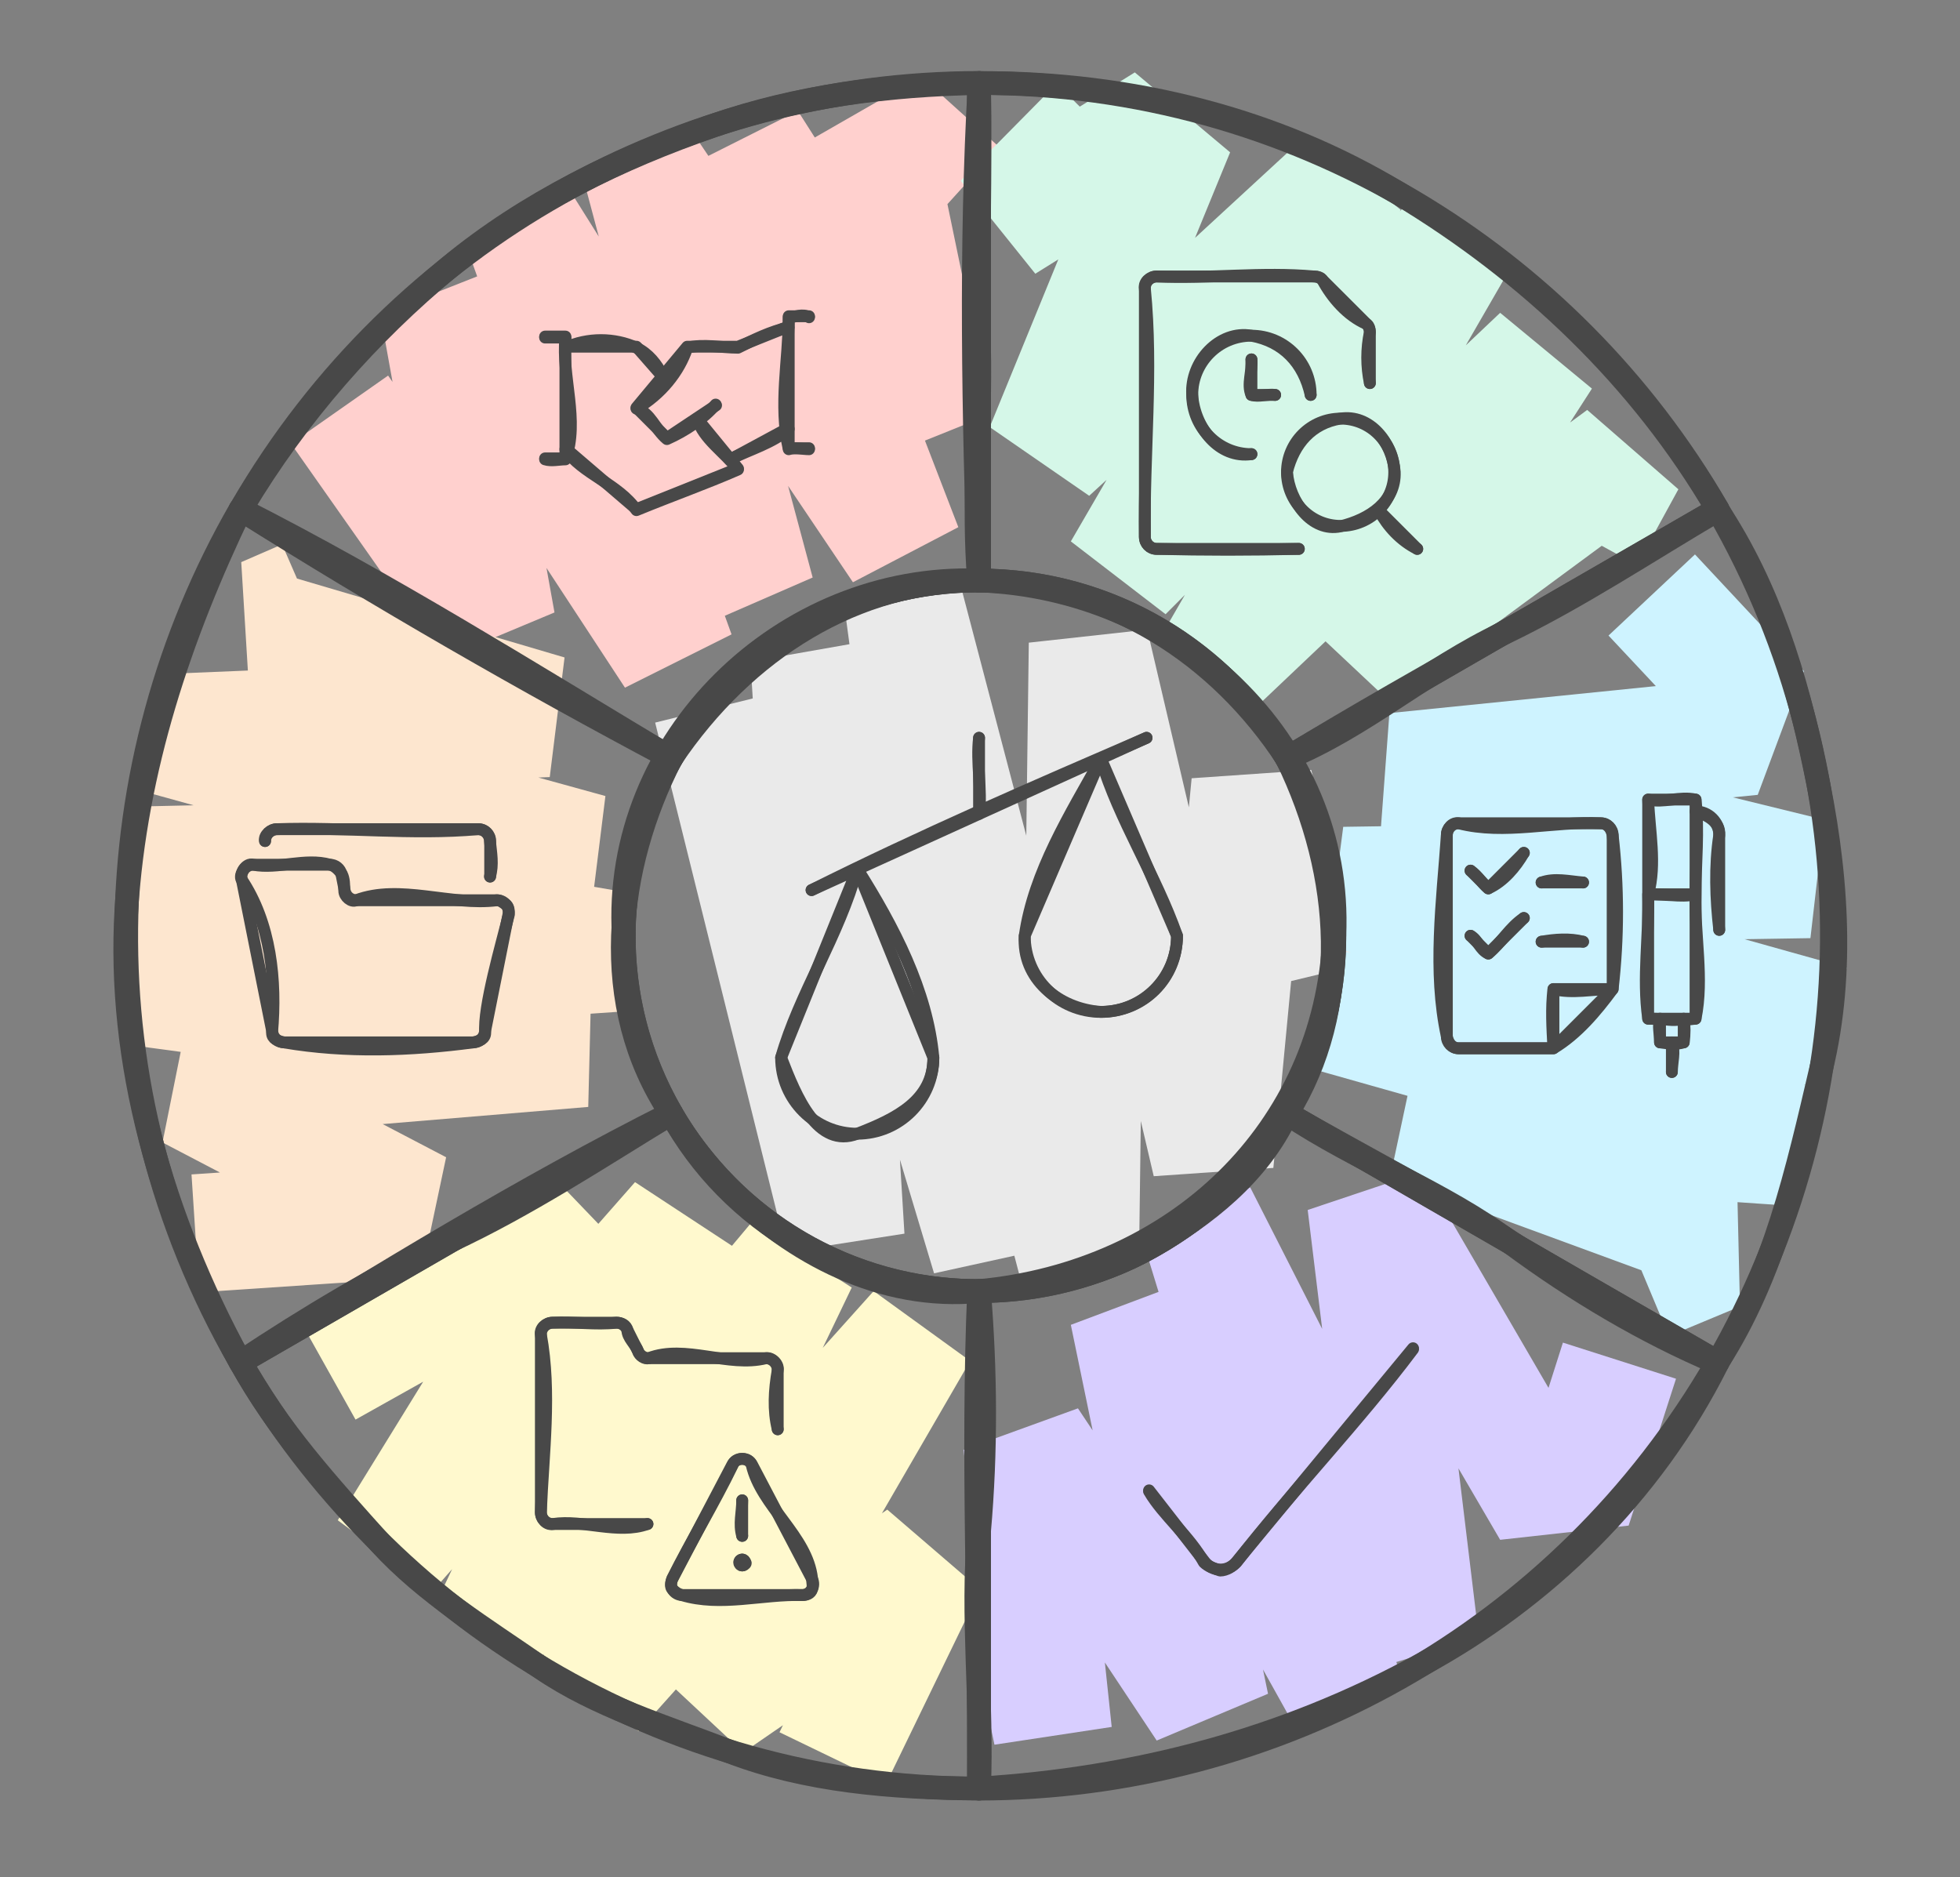 <?xml version="1.0" encoding="utf-8" standalone="yes"?>
<!DOCTYPE svg PUBLIC "-//W3C//DTD SVG 1.1//EN" "http://www.w3.org/Graphics/SVG/1.1/DTD/svg11.dtd">
<svg width="331" height="317" viewBox="0 0 331 317" style="fill:none;stroke:none;fill-rule:evenodd;clip-rule:evenodd;stroke-linecap:round;stroke-linejoin:round;stroke-miterlimit:1.5;" version="1.1" xmlns="http://www.w3.org/2000/svg" xmlns:xlink="http://www.w3.org/1999/xlink"><rect x="0" y="0" width="331" height="317" fill="#808080" stroke="none"/><g id="items" style="isolation: isolate"><g id="blend" style="mix-blend-mode:multiply"><g id="g-root-0.cr-big_cr_hvwqvi29gzka-fill" data-item-order="-87184" data-item-id="0.cr-big_cr_hvwqvi29gzka" data-item-class="Shape Stroke Fill ScenePart Indexed_0 ColorFillGray" data-item-index="0" data-renderer-id="0" transform="translate(95.341, 88.024)"><g id="0.cr-big_cr_hvwqvi29gzka-fill" stroke="none" fill="#eaeaea"><g><path d="M 134.1 74.9L 126.1 42L 105.9 43.4L 114.6 79.6ZM 105.9 43.4L 99.5 110.6L 119.7 109.2L 126.1 42ZM 119.7 109.2L 98.4 18.3L 78.4 20.5L 99.5 110.6ZM 78.4 20.5L 77 128L 97 125.6L 98.4 18.3ZM 97 125.6L 66.9 10.9L 47.3 14.7L 77 128ZM 47.3 14.7L 62.4 127L 82 122.7L 66.9 10.9ZM 82 122.7L 51.3 20.2L 31.4 23.7L 62.4 127ZM 31.4 23.7L 37.5 123.4L 57.4 120.3L 51.3 20.2ZM 57.4 120.3L 34.7 29.2L 15.3 34L 37.5 123.4Z" fill-rule="nonzero"></path></g></g></g><g id="g-root-6.cu_sy_1uqjrbi29gzcw-fill" data-item-order="-87182" data-item-id="6.cu_sy_1uqjrbi29gzcw" data-item-class="ScenePart Indexed Fill Stroke" data-item-index="6" data-renderer-id="0" transform="translate(30.633, 4)"><g id="6.cu_sy_1uqjrbi29gzcw-fill" stroke="none" fill="#ffd0ce"><g><path d="M 138.108 20.824L 124.908 8.924L 106.608 19.424L 124.608 35.724ZM 106.608 19.424L 117.808 73.524L 136.708 65.924L 124.908 8.924ZM 136.708 65.924L 104.108 14.724L 86.208 23.724L 117.808 73.524ZM 86.208 23.724L 113.408 94.324L 131.208 85.024L 104.108 14.724ZM 131.208 85.024L 86.508 18.624L 68.108 27.024L 113.408 94.324ZM 68.108 27.024L 88.008 101.624L 106.608 93.524L 86.508 18.624ZM 106.608 93.524L 66.208 29.124L 48.208 37.824L 88.008 101.624ZM 48.208 37.824L 74.908 112.124L 92.908 103.124L 66.208 29.124ZM 92.908 103.124L 52.608 41.624L 33.608 49.124L 74.908 112.124ZM 33.608 49.124L 44.108 107.324L 63.008 99.424L 52.608 41.624ZM 63.008 99.424L 34.908 59.424L 18.508 70.924L 44.108 107.324Z" fill-rule="nonzero"></path></g></g></g><g id="g-root-5.cu_sy_597gu29gyrr-fill" data-item-order="-87180" data-item-id="5.cu_sy_597gu29gyrr" data-item-class="ScenePart Indexed Fill Stroke" data-item-index="5" data-renderer-id="0" transform="translate(4, 76.024)"><g id="5.cu_sy_597gu29gyrr-fill" stroke="none" fill="#fde6cf"><g><path d="M 43.641 15.9L 36.741 18.9L 38.041 40.2L 51.641 34.3ZM 38.041 40.2L 88.841 55.2L 91.341 35L 36.741 18.9ZM 91.341 35L 23.541 37.8L 21.241 57.9L 88.841 55.2ZM 21.241 57.9L 95.741 78.5L 98.241 58.4L 23.541 37.8ZM 98.241 58.4L 18.141 60.2L 16.641 80.2L 95.741 78.5ZM 16.641 80.2L 100.941 94.8L 101.941 74.7L 18.141 60.2ZM 101.941 74.7L 19.041 80.4L 18.341 100.5L 100.941 94.8ZM 18.341 100.5L 95.341 110.9L 95.841 90.8L 19.041 80.4ZM 95.841 90.8L 27.541 96.5L 23.441 116.9L 95.341 110.9ZM 23.441 116.9L 67.041 139.7L 71.341 119.4L 27.541 96.5ZM 71.341 119.4L 28.341 122.3L 29.641 142.2L 67.041 139.7Z" fill-rule="nonzero"></path></g></g></g><g id="g-root-4.cu_sy_597gu29gyrq-fill" data-item-order="-87178" data-item-id="4.cu_sy_597gu29gyrq" data-item-class="ScenePart Indexed Fill Stroke" data-item-index="4" data-renderer-id="0" transform="translate(30.633, 178.029)"><g id="4.cu_sy_597gu29gyrq-fill" stroke="none" fill="#fff9ce"><g><path d="M 29.408 61.695L 76.708 35.195L 62.408 20.295L 19.608 44.195ZM 62.408 20.295L 26.408 78.695L 42.508 90.595L 76.708 35.195ZM 42.508 90.595L 93.508 32.695L 76.608 21.595L 26.408 78.695ZM 76.608 21.595L 43.808 90.995L 60.708 101.895L 93.508 32.695ZM 60.708 101.895L 113.208 39.395L 96.208 28.495L 43.808 90.995ZM 96.208 28.495L 60.408 102.995L 77.208 114.295L 113.208 39.395ZM 77.208 114.295L 133.208 51.795L 116.908 39.995L 60.408 102.995ZM 116.908 39.995L 79.908 103.895L 94.908 117.895L 133.208 51.795ZM 94.908 117.895L 134.908 90.395L 119.208 76.895L 79.908 103.895ZM 119.208 76.895L 101.008 114.495L 119.008 123.195L 134.908 90.395Z" fill-rule="nonzero"></path></g></g></g><g id="g-root-3.cu_sy_4l2pla29gxzh-fill" data-item-order="-87176" data-item-id="3.cu_sy_4l2pla29gxzh" data-item-class="ScenePart Indexed Fill Stroke" data-item-index="3" data-renderer-id="0" transform="translate(155.341, 178.024)"><g id="3.cu_sy_4l2pla29gxzh-fill" stroke="none" fill="#d8ceff"><g><path d="M 9.3 100.9L 12.6 116.6L 32.4 113.6L 28.9 96.9ZM 32.4 113.6L 26.7 59.8L 7.4 66.8L 12.6 116.6ZM 7.4 66.8L 40 115.9L 58.8 108L 26.7 59.8ZM 58.8 108L 44.4 38.6L 25.5 45.7L 40 115.9ZM 25.5 45.7L 62.3 111.7L 80.8 103.7L 44.4 38.6ZM 80.8 103.7L 55.8 22.5L 37.2 30L 62.3 111.7ZM 37.2 30L 75 104.3L 94.4 98.4L 55.8 22.5ZM 94.4 98.4L 84.9 19.8L 65.5 26.3L 75 104.3ZM 65.5 26.3L 98 82L 119.7 79.6L 84.9 19.8ZM 119.7 79.6L 127.7 54.8L 108.6 48.7L 98 82Z" fill-rule="nonzero"></path></g></g></g><g id="g-root-2.cu_sy_dg38r229h0ck-fill" data-item-order="-87174" data-item-id="2.cu_sy_dg38r229h0ck" data-item-class="ScenePart Indexed Fill Stroke" data-item-index="2" data-renderer-id="0" transform="translate(207.302, 76.024)"><g id="2.cu_sy_dg38r229h0ck-fill" stroke="none" fill="#cef3ff"><g><path d="M 74.539 149.6L 86.539 144.6L 86.039 123.2L 66.839 131.2ZM 86.039 123.2L 31.639 103.2L 27.439 122.9L 86.539 144.6ZM 27.439 122.9L 96.439 127.7L 99.939 107.9L 31.639 103.2ZM 99.939 107.9L 17.839 84.7L 14.739 104.6L 96.439 127.7ZM 14.739 104.6L 101.539 107.3L 104.539 87.4L 17.839 84.7ZM 104.539 87.4L 19.539 63.6L 16.939 83.7L 101.539 107.3ZM 16.939 83.7L 98.439 82.4L 100.739 62.4L 19.539 63.6ZM 100.739 62.4L 27.339 44.4L 25.839 64.6L 98.439 82.4ZM 25.839 64.6L 89.539 58.2L 97.339 37.3L 27.339 44.4ZM 97.339 37.3L 78.939 17.6L 64.339 31.3L 89.539 58.2Z" fill-rule="nonzero"></path></g></g></g><g id="g-root-1.cu_sy_hvwqvi29gzkb-fill" data-item-order="-87172" data-item-id="1.cu_sy_hvwqvi29gzkb" data-item-class="ScenePart Indexed Indexed_1 Fill Stroke" data-item-index="1" data-renderer-id="0" transform="translate(155.341, 4.024)"><g id="1.cu_sy_hvwqvi29gzkb-fill" stroke="none" fill="#d5f7e8"><g><path d="M 121.1 91.4L 128.1 78.6L 112.7 65.2L 103.6 81.8ZM 112.7 65.2L 64.6 100.6L 79.4 114.5L 128.1 78.6ZM 79.4 114.5L 113.5 61.6L 98 48.8L 64.6 100.6ZM 98 48.8L 41.2 102.6L 57.1 115.1L 113.5 61.6ZM 57.1 115.1L 99.7 41.3L 83.7 29L 41.2 102.6ZM 83.7 29L 25.5 87.4L 41.5 99.7L 99.7 41.3ZM 41.5 99.7L 81.2 31.4L 65.4 18.7L 25.5 87.4ZM 65.4 18.7L 11.8 68.1L 28.6 79.7L 81.2 31.4ZM 28.6 79.7L 52.4 21.7L 36.3 8.2L 11.8 68.1ZM 36.3 8.2L 6.9 26.5L 19.5 42.2L 52.4 21.7ZM 19.5 42.2L 37.3 24.2L 23.1 10.1L 6.9 26.5Z" fill-rule="nonzero"></path></g></g></g><g id="g-root-hand_quo4jy29nzly-fill" data-item-order="0" data-item-id="hand_quo4jy29nzly" data-item-class="Icon Stroke SceneTarget Indexed InsideFill" data-item-index="6" data-renderer-id="0" transform="translate(80.341, 35.69)"></g><g id="g-root-sear_1uto4r229o075-fill" data-item-order="0" data-item-id="sear_1uto4r229o075" data-item-class="Icon Stroke SceneTarget Indexed Indexed_1 InsideFill" data-item-index="1" data-renderer-id="0" transform="translate(182.341, 35.69)"></g><g id="g-root-2_1hiu3gu29nyma-fill" data-item-order="0" data-item-id="2_1hiu3gu29nyma" data-item-class="Icon Stroke SceneTarget InsideFill InsideGrayFill ColorFillGray" data-item-index="0" data-renderer-id="0" transform="translate(119.341, 112.02)"></g><g id="g-root-open_1uqjrbi29pd6w-fill" data-item-order="0" data-item-id="open_1uqjrbi29pd6w" data-item-class="Icon Stroke SceneTarget Indexed InsideFill" data-item-index="5" data-renderer-id="0" transform="translate(29.341, 124.024)"></g><g id="g-root-pen_940l5a29nytc-fill" data-item-order="0" data-item-id="pen_940l5a29nytc" data-item-class="Icon Stroke SceneTarget Indexed InsideFill" data-item-index="2" data-renderer-id="0" transform="translate(233.341, 124.024)"></g><g id="g-root-warn_18lbnym29pekr-fill" data-item-order="0" data-item-id="warn_18lbnym29pekr" data-item-class="Icon Stroke SceneTarget Indexed InsideFill" data-item-index="4" data-renderer-id="0" transform="translate(80.341, 212.359)"></g><g id="g-root-chec_dj7m6m29o16v-fill" data-item-order="0" data-item-id="chec_dj7m6m29o16v" data-item-class="Icon Stroke SceneTarget Indexed InsideFill" data-item-index="3" data-renderer-id="0" transform="translate(182.341, 212.359)"></g><g id="g-root-0.cr-big_cr_hvwqvi29gzka-stroke" data-item-order="-87184" data-item-id="0.cr-big_cr_hvwqvi29gzka" data-item-class="Shape Stroke Fill ScenePart Indexed_0 ColorFillGray" data-item-index="0" data-renderer-id="0" transform="translate(95.341, 88.024)"><g id="0.cr-big_cr_hvwqvi29gzka-stroke" fill="none" stroke-linecap="round" stroke-linejoin="round" stroke-miterlimit="4" stroke="#484848" stroke-width="4"><g><path d="M 10 70C 9.4 86.7 16.9 101.7 27.8 112.7C 38.5 123.5 53.6 131.6 70 130C 103 126.9 128.5 103.1 130 70C 131.5 36.9 103.1 11.2 70 10C 36.9 8.8 8 36.9 10 70"></path><path d="M 10 70C 10 103.137 36.863 130 70 130C 103.137 130 130 103.137 130 70C 130 36.863 103.137 10 70 10C 36.863 10 10 36.863 10 70"></path></g></g></g><g id="g-root-6.cu_sy_1uqjrbi29gzcw-stroke" data-item-order="-87182" data-item-id="6.cu_sy_1uqjrbi29gzcw" data-item-class="ScenePart Indexed Fill Stroke" data-item-index="6" data-renderer-id="0" transform="translate(30.633, 4)"><g id="6.cu_sy_1uqjrbi29gzcw-stroke" fill="none" stroke-linecap="round" stroke-linejoin="round" stroke-miterlimit="4" stroke="#484848" stroke-width="4"><g><path d="M 10.208 81.724C 10.108 81.824 10.108 81.924 10.008 82.024C 35.008 94.724 58.708 109.624 82.708 124.024C 95.108 105.624 114.008 93.724 134.708 94.024C 133.608 80.924 135.008 67.824 134.708 54.724C 134.408 39.824 135.008 24.924 134.708 10.024C 119.408 10.324 104.108 12.224 89.808 17.224C 73.908 22.724 58.408 30.224 45.208 41.124C 31.708 52.324 19.708 65.824 10.208 81.724"></path><path d="M 10.166 81.737L 10 82.024L 82.746 124.024C 93.849 104.792 113.991 94.033 134.708 94.014L 134.708 10.024L 134.667 10C 85.064 10.06 36.841 35.774 10.166 81.737Z"></path></g></g></g><g id="g-root-5.cu_sy_597gu29gyrr-stroke" data-item-order="-87180" data-item-id="5.cu_sy_597gu29gyrr" data-item-class="ScenePart Indexed Fill Stroke" data-item-index="5" data-renderer-id="0" transform="translate(4, 76.024)"><g id="5.cu_sy_597gu29gyrr-stroke" fill="none" stroke-linecap="round" stroke-linejoin="round" stroke-miterlimit="4" stroke="#484848" stroke-width="4"><g><path d="M 36.441 153.7C 36.541 153.8 36.541 153.9 36.641 154C 47.941 146.5 59.641 139.5 71.841 133.6C 84.941 127.5 97.041 119.5 109.341 112C 97.041 93.6 99.941 70.4 109.341 52C 84.641 38.9 60.341 24.9 36.641 10C 26.341 31.4 18.841 53.9 17.341 77.6C 15.841 103.3 23.241 129.4 36.441 153.7"></path><path d="M 36.467 153.713L 36.633 154L 109.379 112C 98.276 92.769 99.029 69.946 109.371 51.995L 36.633 10L 36.592 10.024C 11.843 53.01 10 107.63 36.467 153.713Z"></path></g></g></g><g id="g-root-4.cu_sy_597gu29gyrq-stroke" data-item-order="-87178" data-item-id="4.cu_sy_597gu29gyrq" data-item-class="ScenePart Indexed Fill Stroke" data-item-index="4" data-renderer-id="0" transform="translate(30.633, 178.029)"><g id="4.cu_sy_597gu29gyrq-stroke" fill="none" stroke-linecap="round" stroke-linejoin="round" stroke-miterlimit="4" stroke="#484848" stroke-width="4"><g><path d="M 134.408 123.995C 134.508 123.995 134.608 123.995 134.708 123.995C 135.308 109.495 133.408 94.995 134.708 80.595C 135.908 67.095 135.808 53.495 134.708 39.995C 112.508 40.095 92.608 28.195 82.708 9.995C 57.708 22.595 33.808 37.195 10.008 51.995C 16.208 63.395 25.008 72.995 33.608 82.595C 41.308 90.995 51.208 96.995 60.708 103.595C 70.208 110.095 81.608 113.495 92.708 117.795C 105.508 122.695 119.908 123.895 134.408 123.995"></path><path d="M 134.376 123.995L 134.708 123.995L 134.708 39.995C 112.501 39.995 93.112 27.931 82.738 10L 10 51.995L 10 52.043C 34.853 94.969 81.234 123.875 134.376 123.995Z"></path></g></g></g><g id="g-root-3.cu_sy_4l2pla29gxzh-stroke" data-item-order="-87176" data-item-id="3.cu_sy_4l2pla29gxzh" data-item-class="ScenePart Indexed Fill Stroke" data-item-index="3" data-renderer-id="0" transform="translate(155.341, 178.024)"><g id="3.cu_sy_4l2pla29gxzh-stroke" fill="none" stroke-linecap="round" stroke-linejoin="round" stroke-miterlimit="4" stroke="#484848" stroke-width="4"><g><path d="M 10 124C 36.3 122.4 61.6 115.8 84.7 103.1C 105.3 91.9 123.5 74.5 134.7 52.1C 122.4 46.9 110.7 39.9 100 32C 88.3 23.2 74.1 18.1 62 10C 57.2 20.3 48.1 27.3 38.9 32.6C 30.2 37.6 20.1 39.5 10 40C 8.8 68 10.2 96 10 124"></path><path d="M 10.041 124.024C 59.724 123.963 108.024 98.166 134.672 52.062L 134.708 52L 61.962 10C 50.858 29.231 30.716 39.991 10 40.01L 10 124L 10.041 124.024Z"></path></g></g></g><g id="g-root-2.cu_sy_dg38r229h0ck-stroke" data-item-order="-87174" data-item-id="2.cu_sy_dg38r229h0ck" data-item-class="ScenePart Indexed Fill Stroke" data-item-index="2" data-renderer-id="0" transform="translate(207.302, 76.024)"><g id="2.cu_sy_dg38r229h0ck-stroke" fill="none" stroke-linecap="round" stroke-linejoin="round" stroke-miterlimit="4" stroke="#484848" stroke-width="4"><g><path d="M 82.739 154C 92.339 139.1 96.239 121.6 100.239 104.5C 104.239 88 102.839 70.3 99.139 53.3C 96.039 38.5 91.539 23.4 82.739 10.1C 70.839 17.1 59.139 24.9 46.639 30.9C 33.839 36.9 23.039 46.7 10.039 52C 19.739 72 20.939 94.4 10.039 112C 22.939 119.5 36.439 126.2 48.839 134.4C 59.739 141.7 70.939 148.4 82.739 154"></path><path d="M 82.787 153.976C 107.576 110.92 109.385 56.192 82.782 10.062L 82.746 10L 10 52C 21.103 71.231 20.35 94.054 10.009 112.005L 82.746 154L 82.787 153.976Z"></path></g></g></g><g id="g-root-1.cu_sy_hvwqvi29gzkb-stroke" data-item-order="-87172" data-item-id="1.cu_sy_hvwqvi29gzkb" data-item-class="ScenePart Indexed Indexed_1 Fill Stroke" data-item-index="1" data-renderer-id="0" transform="translate(155.341, 4.024)"><g id="1.cu_sy_hvwqvi29gzkb-stroke" fill="none" stroke-linecap="round" stroke-linejoin="round" stroke-miterlimit="4" stroke="#484848" stroke-width="4"><g><path d="M 134.7 82C 121.7 59.8 102.9 41.9 80.8 28.6C 60.3 16.2 35.8 9.9 10.1 10C 8.5 37.9 9.1 66 10 94C 32.2 94.3 50.6 106.6 62 124C 85.9 109.5 110.7 96.4 134.7 82"></path><path d="M 134.708 81.952C 109.814 38.956 63.323 10.026 10.072 10L 10 10L 10 94C 32.206 94 51.595 106.064 61.97 123.995L 134.708 82L 134.708 81.952Z"></path></g></g></g><g id="g-root-hand_quo4jy29nzly-stroke" data-item-order="0" data-item-id="hand_quo4jy29nzly" data-item-class="Icon Stroke SceneTarget Indexed InsideFill" data-item-index="6" data-renderer-id="0" transform="translate(80.341, 35.69)"><g id="hand_quo4jy29nzly-stroke" fill="none" stroke-linecap="round" stroke-linejoin="round" stroke-miterlimit="4" stroke="#484848" stroke-width="2"><g><path d="M 40.514 32.629C 38.457 35.029 35.371 37.086 32.286 38.457C 30.229 36.743 29.543 34 27.143 33.314C 31.257 30.914 34.343 27.143 35.714 23.029C 38.457 22.343 41.543 23.029 44.286 23.029C 47.029 21.657 49.771 20.286 52.857 19.6M 42.914 41.886C 46.343 40.171 50.114 39.143 52.857 36.743M 56.286 40.171C 55.257 40.171 53.886 39.829 52.857 40.171C 51.143 32.629 52.857 25.086 52.857 17.886C 53.886 17.886 55.257 17.2 56.286 17.886M 37.429 35.029C 38.457 38.457 41.886 40.514 44.286 43.6C 38.8 46 32.971 48.057 27.143 50.457C 24.057 46 17.886 44.286 15.143 40.171M 15.143 23.029C 18.914 21.314 23.371 21.314 27.143 23.029C 29.2 24.057 30.571 25.771 31.6 27.829M 11.714 21.314C 12.743 21.314 14.114 21.314 15.143 21.314C 14.457 27.829 17.543 35.371 15.143 41.886C 14.114 41.886 12.743 42.229 11.714 41.886"></path><path d="M 40.583 32.766L 32.286 38.286L 27.143 33.143L 35.714 22.857L 44.286 22.857L 52.857 19.429M 43.017 41.886L 52.857 36.571M 56.286 40L 52.857 40L 52.857 17.714L 56.286 17.714M 37.326 34.926L 44.286 43.429L 27.143 50.286L 15.143 40M 15.143 22.857L 27.143 22.857L 31.531 27.863M 11.714 21.143L 15.143 21.143L 15.143 41.714L 11.714 41.714"></path></g></g></g><g id="g-root-sear_1uto4r229o075-stroke" data-item-order="0" data-item-id="sear_1uto4r229o075" data-item-class="Icon Stroke SceneTarget Indexed Indexed_1 InsideFill" data-item-index="1" data-renderer-id="0" transform="translate(182.341, 35.69)"><g id="sear_1uto4r229o075-stroke" fill="none" stroke-linecap="round" stroke-linejoin="round" stroke-miterlimit="4" stroke="#484848" stroke-width="2"><g><path d="M 37 57C 29 57.2 21 57.2 13 57C 11.8 57 11 56 11 55C 10.8 41 12.4 27 11 13C 10.8 12 11.8 11 13 11C 21.8 11.4 30.8 10.2 39.6 11C 40.2 11 40.8 11.2 41 11.6C 42.6 14.6 45.2 17.6 48.4 19C 48.8 19.2 49 19.8 49 20.4C 48.4 23.2 48.4 26.2 49 29M 29 41C 23.6 41.8 19.4 36.6 19 31C 18.6 25.4 23.6 20 29 21C 34.4 22 37.8 25.6 39 31M 29 25C 29.2 27 28.2 29.2 29 31C 30.2 31.4 31.8 30.8 33 31M 35 44C 35.4 49 39.2 54.2 44 53.2C 49 52 53.4 49 53.2 44C 52.8 39 49 34.2 44 35C 39.2 35.8 36.2 39.2 35 44M 57 57C 54.2 55.6 52 53.2 50.6 50.6"></path><path d="M 37 57L 13 57C 11.895 57 11 56.105 11 55L 11 13C 11 11.895 11.895 11 13 11L 39.586 11C 40.117 11.001 40.625 11.212 41 11.588L 48.414 19C 48.789 19.375 49 19.884 49 20.414L 49 29M 29 41C 23.477 41 19 36.523 19 31C 19 25.477 23.477 21 29 21C 34.523 21 39 25.477 39 31M 29 25.002L 29 31.002L 33 31.002M 35 44.06C 35 49.063 39.055 53.118 44.058 53.118C 49.061 53.118 53.116 49.063 53.116 44.06C 53.116 39.057 49.061 35.002 44.058 35.002C 39.055 35.002 35 39.057 35 44.06ZM 57 57.002L 50.504 50.506"></path></g></g></g><g id="g-root-2_1hiu3gu29nyma-stroke" data-item-order="0" data-item-id="2_1hiu3gu29nyma" data-item-class="Icon Stroke SceneTarget InsideFill InsideGrayFill ColorFillGray" data-item-index="0" data-renderer-id="0" transform="translate(119.341, 112.02)"><g id="2_1hiu3gu29nyma-stroke" fill="none" stroke-linecap="round" stroke-linejoin="round" stroke-miterlimit="4" stroke="#484848" stroke-width="2"><g><path d="M 38.286 66.571C 37.257 55.257 31.6 44.457 25.429 34.686C 22.343 46 15.657 55.771 12.571 66.571C 15.143 73.257 18.743 82 25.429 79.429C 32.114 76.857 38.286 73.771 38.286 66.571M 79.429 46C 75.829 35.714 69.657 26.457 66.571 16.171C 61.429 25.429 55.257 35.2 53.714 46C 53.2 53.2 59.371 58.343 66.571 58.857C 73.771 58.857 79.429 53.2 79.429 46M 17.714 38.286C 36.229 29.029 55.257 20.8 74.286 12.571M 46 25.429C 46.514 21.314 45.486 16.686 46 12.571"></path><path d="M 38.286 66.571L 25.429 34.789L 12.571 66.571C 12.571 73.672 18.328 79.429 25.429 79.429C 32.529 79.429 38.286 73.672 38.286 66.571ZM 79.429 46L 66.571 16.069L 53.714 46C 53.714 53.101 59.471 58.857 66.571 58.857C 73.672 58.857 79.429 53.101 79.429 46ZM 17.714 38.286L 74.286 12.571M 46 25.429L 46 12.571"></path></g></g></g><g id="g-root-open_1uqjrbi29pd6w-stroke" data-item-order="0" data-item-id="open_1uqjrbi29pd6w" data-item-class="Icon Stroke SceneTarget Indexed InsideFill" data-item-index="5" data-renderer-id="0" transform="translate(29.341, 124.024)"><g id="open_1uqjrbi29pd6w-stroke" fill="none" stroke-linecap="round" stroke-linejoin="round" stroke-miterlimit="4" stroke="#484848" stroke-width="2"><g><path d="M 56.6 30.4C 56.6 29.8 56.6 29.2 56.2 28.8C 55.6 28.4 55.2 28 54.6 28C 46.8 29 38.2 25.2 30.8 28C 30 28.4 28.8 27.4 28.8 26.4C 28.8 25.4 28.8 24.4 28.4 23.6C 27.8 22.8 27.2 22.2 26.4 22C 22.2 20.8 17.6 22.8 13.4 22C 12.8 21.8 12.2 22.2 11.8 22.8C 11.6 23.2 11.2 23.8 11.4 24.4C 16.4 31.8 17.4 41.6 16.6 50.4C 16.6 51.4 17.6 51.8 18.6 52C 29.2 53.8 40 53.4 50.6 52C 51.6 51.8 52.6 51.4 52.6 50.4C 52.2 46.2 55.4 35.2 56.6 30.4M 15.4 18C 15.2 17 16.4 16 17.4 16C 28.8 15.6 40.2 17 51.4 16C 52.6 16 53.4 17 53.4 18C 53.6 20 54 22 53.4 24"></path><path d="M 56.522 30.4C 56.642 29.811 56.491 29.199 56.11 28.733C 55.729 28.268 55.159 27.999 54.558 28L 30.84 28C 29.889 28.001 29.068 27.332 28.878 26.4L 28.322 23.6C 28.132 22.668 27.311 21.999 26.36 22L 13.44 22C 12.839 21.999 12.27 22.269 11.889 22.734C 11.509 23.199 11.358 23.811 11.478 24.4L 16.678 50.4C 16.868 51.332 17.689 52.001 18.64 52L 50.56 52C 51.511 52.001 52.332 51.332 52.522 50.4C 53.346 46.268 55.546 35.274 56.522 30.4ZM 15.44 18C 15.44 16.895 16.335 16 17.44 16L 51.44 16C 52.545 16 53.44 16.895 53.44 18L 53.44 24"></path></g></g></g><g id="g-root-pen_940l5a29nytc-stroke" data-item-order="0" data-item-id="pen_940l5a29nytc" data-item-class="Icon Stroke SceneTarget Indexed InsideFill" data-item-index="2" data-renderer-id="0" transform="translate(233.341, 124.024)"><g id="pen_940l5a29nytc-stroke" fill="none" stroke-linecap="round" stroke-linejoin="round" stroke-miterlimit="4" stroke="#484848" stroke-width="2"><g><path d="M 24 20C 22.6 22.4 20.6 24.8 18 26C 17 25.2 16.2 23.8 15 23M 24 31C 21.6 32.6 20.2 35.2 18 37C 16.6 36.4 16.2 34.6 15 34M 29 53C 23.6 53 18.4 53 13 53C 11.8 53 11.2 52 11 51C 8.6 40 10.2 28.2 11 17C 11 15.8 12 14.8 13 15C 20.8 17 29 14.6 37 15C 38.2 15 38.8 16 39 17C 40 25.6 40 34.4 39 43C 36.2 46.8 33 50.6 29 53M 29 53C 28.8 49.6 28.6 46.2 29 43C 32.2 43.8 35.6 43 39 43M 45 27C 47.6 26.8 50.4 27.6 53 27C 52.8 34 54.4 41.2 53 48C 50.4 48.4 47.6 48 45 48C 44 41 45.2 34 45 27M 53 13C 55 13.6 57.2 14.8 57 17C 56.2 22.2 56.4 27.8 57 33M 49 52C 49.6 53.6 49 55.4 49 57M 45 11C 47.6 11.6 50.4 10.4 53 11C 53.6 16.4 53 21.6 53 27C 50.4 27.4 47.6 27 45 27C 46.4 21.8 45.2 16.4 45 11M 47 48C 48.2 48.2 49.8 48.4 51 48C 51.2 49.2 51.2 50.6 51 52C 49.8 52.4 48.4 52.2 47 52C 47 50.6 46.6 49.2 47 48M 27 25C 29.2 24.2 31.6 24.8 34 25M 27 35C 29.2 34.6 31.8 34.4 34 35"></path><path d="M 24 19.998L 18 25.998L 15 22.998M 24 30.998L 18 36.998L 15 33.998M 29 53L 13 53C 11.895 53 11 52.105 11 51L 11 17C 11 15.895 11.895 15 13 15L 37 15C 38.105 15 39 15.895 39 17L 39 43ZM 29 52.998L 29 42.998L 39 42.998M 44.996 26.998L 52.998 26.998L 52.998 47.998L 44.996 47.998ZM 53 13C 55.209 13 57 14.791 57 17L 57 33M 49 51.998L 49 56.998M 44.998 10.998L 52.998 10.998L 52.998 26.998L 44.998 26.998ZM 47 47.998L 51 47.998L 51 51.998L 47 51.998ZM 27 24.998L 34 24.998M 27 34.998L 34 34.998"></path></g></g></g><g id="g-root-warn_18lbnym29pekr-stroke" data-item-order="0" data-item-id="warn_18lbnym29pekr" data-item-class="Icon Stroke SceneTarget Indexed InsideFill" data-item-index="4" data-renderer-id="0" transform="translate(80.341, 212.359)"><g id="warn_18lbnym29pekr-stroke" fill="none" stroke-linecap="round" stroke-linejoin="round" stroke-miterlimit="4" stroke="#484848" stroke-width="2"><g><path d="M 51 29C 50.2 25.8 50.4 22.4 51 19C 51.2 18 50 16.8 49 17C 42.6 18.6 35.4 14.6 29.2 17C 28.6 17.2 27.6 16.6 27.4 15.8C 27 14.6 25.6 13.6 25.6 12.2C 25.4 11.4 24.6 11 23.8 11C 20.2 11.4 16.6 10.8 13 11C 11.8 11 10.8 12 11 13C 12.8 22.8 11.4 33 11 43C 11 44.2 12 45.2 13 45C 18.2 44.2 24 46.8 29 45M 45 51C 45.2 51 45.4 51.2 45.6 51.6C 45.6 51.8 45.2 52 45 52C 44.8 52 44.6 51.8 44.6 51.6C 44.4 51.2 44.8 51 45 51M 45 47C 44.4 45 45 43 45 41M 46.6 35C 46.4 34.4 45.8 34 45 34C 44.2 34 43.6 34.4 43.4 35C 40.2 41.6 36.4 47.8 33.2 54.2C 33 54.8 32.8 55.6 33.2 56C 33.8 56.6 34.2 56.8 34.8 57C 41.4 59 48.4 56.8 55.2 57C 55.8 57 56.6 56.8 56.8 56C 57 55.4 56.8 55 56.8 54.2C 56 47 48.2 42 46.6 35"></path><path d="M 51 29L 51 19C 51 17.895 50.105 17 49 17L 29.236 17C 28.479 17 27.787 16.571 27.448 15.894L 25.552 12.106C 25.213 11.429 24.521 11 23.764 11L 13 11C 11.895 11 11 11.895 11 13L 11 43C 11 44.105 11.895 45 13 45L 29 45M 45 51C 45.276 51 45.5 51.224 45.5 51.5C 45.5 51.776 45.276 52 45 52C 44.724 52 44.5 51.776 44.5 51.5C 44.5 51.224 44.724 51 45 51M 45 47L 45 41M 46.676 35C 46.346 34.381 45.701 33.995 45 33.995C 44.299 33.995 43.654 34.381 43.324 35L 33.212 54.27C 32.908 54.847 32.932 55.542 33.274 56.098C 33.62 56.656 34.231 56.995 34.888 56.994L 55.112 56.994C 55.769 56.995 56.38 56.656 56.726 56.098C 57.068 55.542 57.092 54.847 56.788 54.27Z"></path></g></g></g><g id="g-root-chec_dj7m6m29o16v-stroke" data-item-order="0" data-item-id="chec_dj7m6m29o16v" data-item-class="Icon Stroke SceneTarget Indexed InsideFill" data-item-index="3" data-renderer-id="0" transform="translate(182.341, 212.359)"><g id="chec_dj7m6m29o16v-stroke" fill="none" stroke-linecap="round" stroke-linejoin="round" stroke-miterlimit="4" stroke="#484848" stroke-width="2"><g><path d="M 11.714 39.486C 14.114 43.6 18.571 47.029 20.971 51.486C 21.657 52.171 22.686 52.514 23.714 52.857C 24.743 52.857 25.771 52.171 26.457 51.486C 36.057 39.143 47.029 27.829 56.286 15.486"></path><path d="M 11.714 39.314L 21.074 51.349C 21.714 52.18 22.7 52.673 23.749 52.686C 24.78 52.698 25.763 52.244 26.423 51.451L 56.286 15.314"></path></g></g></g></g></g></svg>
